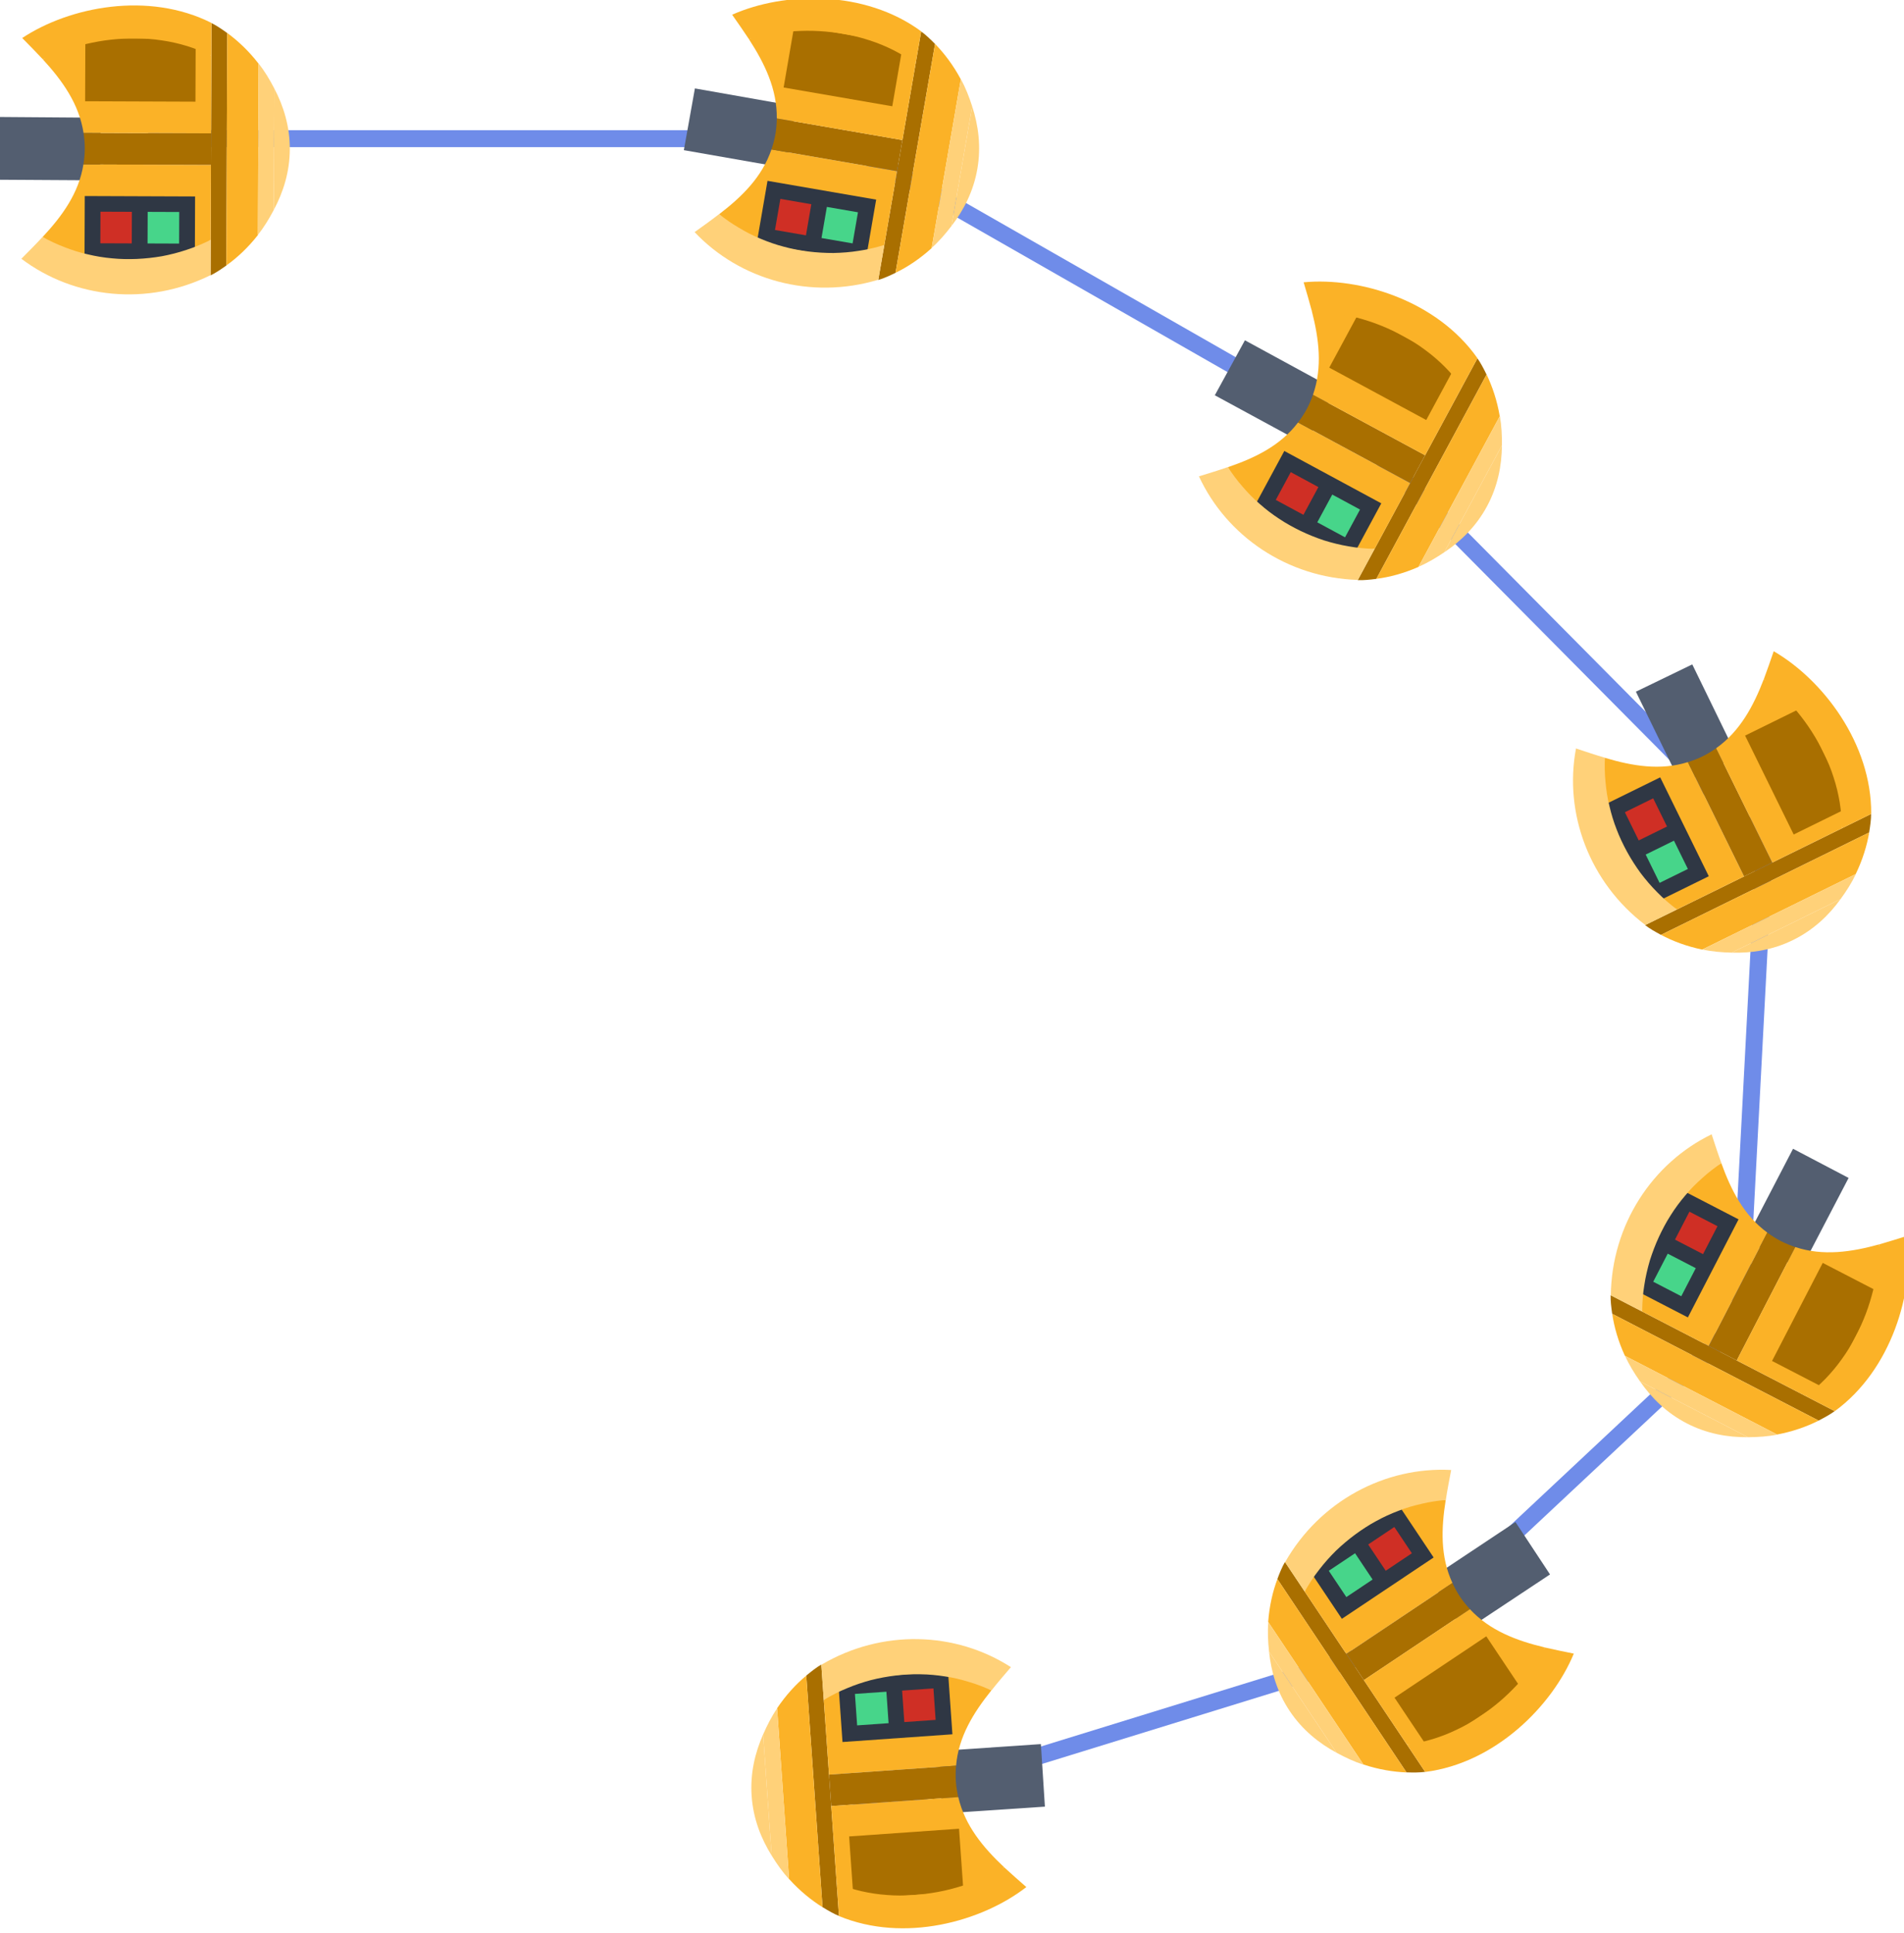 <svg width="29.67mm" height="30.105mm" version="1.1" viewBox="0 0 29.67 30.105" xmlns="http://www.w3.org/2000/svg">
 <g transform="translate(-473.89 -251.79)">
  <path d="m476.33 253.95h10.592l8.238 4.707 6.228 6.277-0.392 7.453-5.394 5.051-8.581 2.648" fill="none" stroke="#6f8ce9" stroke-linecap="square" stroke-width=".265" style="paint-order:normal"/>
  <g transform="matrix(.002 -.529 -.529 -.002 506.15 326.72)">
   <path d="m133.62 54.82h6.844c0.117 0.164 0.222 0.32 0.293 0.465h-7.43c0.07-0.145 0.176-0.301 0.293-0.465z" fill="#a96f00"/>
   <path d="m134.52 53.894h5.047c0.371 0.289 0.672 0.613 0.899 0.926h-6.844c0.223-0.313 0.527-0.637 0.898-0.926z" fill="#fbb227"/>
   <path d="m138.84 53.429c0.262 0.137 0.512 0.289 0.734 0.465h-5.047c0.219-0.176 0.473-0.328 0.735-0.465z" fill="#ffd179"/>
   <path d="m138.84 53.429h-3.578c0.523-0.277 1.121-0.465 1.789-0.465s1.266 0.188 1.789 0.465z" fill="#ffd179"/>
   <path d="m136.12 61.582 1.848-0.011-0.011-3.035-1.844 0.016z" fill="#535e70"/>
   <path d="m136.58 55.285v3.757c-0.848 0.133-1.519 0.618-2.144 1.196-0.114-0.211-0.5-0.426-0.586-0.645-0.086-0.226-0.157-0.457-0.211-0.691-0.055-0.235-0.09-0.477-0.114-0.715-0.019-0.242-0.027-0.488-0.015-0.735 0.011-0.242 0.039-0.488 0.086-0.73 0.047-0.246 0.109-0.488 0.187-0.73 0.028-0.082 0.07-0.161 0.102-0.243 0.062-0.156 0.406-0.312 0.484-0.464z" fill="#fbb227"/>
   <path d="m137.51 55.285v3.757c-0.153-0.023-0.305-0.039-0.465-0.039s-0.317 0.016-0.465 0.039v-3.757z" fill="#a96f00"/>
   <path d="m139.79 55.285c0.227 0.277 0.43 0.691 0.504 0.929 0.074 0.242 0.129 0.492 0.168 0.742 0.035 0.25 0.109 0.305 0.113 0.559 0 0.25 0.027 0.496 0 0.742-0.031 0.246-0.176 0.692-0.23 0.93-0.055 0.238-0.125 0.465-0.203 0.687-0.075 0.207-0.383 0.188-0.473 0.375-0.629-0.582-1.309-1.07-2.16-1.207v-3.757z" fill="#fbb227"/>
   <path d="m138.44 58.999h1.855v-3.25h-1.855z" fill="#a96f00"/>
   <path d="m133.79 58.999h1.859v-3.25h-1.859z" fill="#2f3744"/>
   <path d="m134.44 60.238c-0.219 0.199-0.43 0.41-0.645 0.621-1.164-1.555-1.391-3.715-0.461-5.574h1.039c-0.117 0.234-0.219 0.468-0.297 0.71-0.082 0.239-0.144 0.485-0.191 0.727-0.043 0.246-0.07 0.488-0.082 0.734-0.012 0.243-8e-3 0.489 0.015 0.731 0.02 0.242 0.059 0.48 0.114 0.715 0.05 0.238 0.125 0.468 0.211 0.691 0.082 0.223 0.183 0.434 0.297 0.645z" fill="#ffd179"/>
   <path d="m140.76 55.285c0.929 1.859 0.465 4.183-0.465 5.574-0.207-0.207-0.414-0.41-0.625-0.61 0.09-0.187 0.18-0.382 0.25-0.589 0.082-0.219 0.148-0.45 0.207-0.688 0.055-0.234 0.101-0.477 0.129-0.727 0.027-0.246 0.043-0.496 0.039-0.746 0-0.254-0.016-0.504-0.055-0.757-0.035-0.25-0.09-0.497-0.164-0.743-0.074-0.242-0.168-0.48-0.285-0.714z" fill="#fbb227"/>
   <path d="m134.26 58.535h0.93v-0.926h-0.93z" fill="#cf2f25"/>
   <path d="m134.26 57.144h0.93v-0.93h-0.93z" fill="#47d58a"/>
  </g>
  <g transform="matrix(.09 -.521 -.521 -.09 504.38 330.59)">
   <path d="m133.62 54.82h6.844c0.117 0.164 0.222 0.32 0.293 0.465h-7.43c0.07-0.145 0.176-0.301 0.293-0.465z" fill="#a96f00"/>
   <path d="m134.52 53.894h5.047c0.371 0.289 0.672 0.613 0.899 0.926h-6.844c0.223-0.313 0.527-0.637 0.898-0.926z" fill="#fbb227"/>
   <path d="m138.84 53.429c0.262 0.137 0.512 0.289 0.734 0.465h-5.047c0.219-0.176 0.473-0.328 0.735-0.465z" fill="#ffd179"/>
   <path d="m138.84 53.429h-3.578c0.523-0.277 1.121-0.465 1.789-0.465s1.266 0.188 1.789 0.465z" fill="#ffd179"/>
   <path d="m136.12 61.582 1.848-0.011-0.011-3.035-1.844 0.016z" fill="#535e70"/>
   <path d="m136.58 55.285v3.757c-0.848 0.133-1.519 0.618-2.144 1.196-0.114-0.211-0.5-0.426-0.586-0.645-0.086-0.226-0.157-0.457-0.211-0.691-0.055-0.235-0.09-0.477-0.114-0.715-0.019-0.242-0.027-0.488-0.015-0.735 0.011-0.242 0.039-0.488 0.086-0.73 0.047-0.246 0.109-0.488 0.187-0.73 0.028-0.082 0.07-0.161 0.102-0.243 0.062-0.156 0.406-0.312 0.484-0.464z" fill="#fbb227"/>
   <path d="m137.51 55.285v3.757c-0.153-0.023-0.305-0.039-0.465-0.039s-0.317 0.016-0.465 0.039v-3.757z" fill="#a96f00"/>
   <path d="m139.79 55.285c0.227 0.277 0.43 0.691 0.504 0.929 0.074 0.242 0.129 0.492 0.168 0.742 0.035 0.25 0.109 0.305 0.113 0.559 0 0.25 0.027 0.496 0 0.742-0.031 0.246-0.176 0.692-0.23 0.93-0.055 0.238-0.125 0.465-0.203 0.687-0.075 0.207-0.383 0.188-0.473 0.375-0.629-0.582-1.309-1.07-2.16-1.207v-3.757z" fill="#fbb227"/>
   <path d="m138.44 58.999h1.855v-3.25h-1.855z" fill="#a96f00"/>
   <path d="m133.79 58.999h1.859v-3.25h-1.859z" fill="#2f3744"/>
   <path d="m134.44 60.238c-0.219 0.199-0.43 0.41-0.645 0.621-1.164-1.555-1.391-3.715-0.461-5.574h1.039c-0.117 0.234-0.219 0.468-0.297 0.71-0.082 0.239-0.144 0.485-0.191 0.727-0.043 0.246-0.07 0.488-0.082 0.734-0.012 0.243-8e-3 0.489 0.015 0.731 0.02 0.242 0.059 0.48 0.114 0.715 0.05 0.238 0.125 0.468 0.211 0.691 0.082 0.223 0.183 0.434 0.297 0.645z" fill="#ffd179"/>
   <path d="m140.76 55.285c0.929 1.859 0.465 4.183-0.465 5.574-0.207-0.207-0.414-0.41-0.625-0.61 0.09-0.187 0.18-0.382 0.25-0.589 0.082-0.219 0.148-0.45 0.207-0.688 0.055-0.234 0.101-0.477 0.129-0.727 0.027-0.246 0.043-0.496 0.039-0.746 0-0.254-0.016-0.504-0.055-0.757-0.035-0.25-0.09-0.497-0.164-0.743-0.074-0.242-0.168-0.48-0.285-0.714z" fill="#fbb227"/>
   <path d="m134.26 58.535h0.93v-0.926h-0.93z" fill="#cf2f25"/>
   <path d="m134.26 57.144h0.93v-0.93h-0.93z" fill="#47d58a"/>
  </g>
  <g transform="matrix(.251 -.465 -.465 -.251 487.29 336.7)">
   <path d="m133.62 54.82h6.844c0.117 0.164 0.222 0.32 0.293 0.465h-7.43c0.07-0.145 0.176-0.301 0.293-0.465z" fill="#a96f00"/>
   <path d="m134.52 53.894h5.047c0.371 0.289 0.672 0.613 0.899 0.926h-6.844c0.223-0.313 0.527-0.637 0.898-0.926z" fill="#fbb227"/>
   <path d="m138.84 53.429c0.262 0.137 0.512 0.289 0.734 0.465h-5.047c0.219-0.176 0.473-0.328 0.735-0.465z" fill="#ffd179"/>
   <path d="m138.84 53.429h-3.578c0.523-0.277 1.121-0.465 1.789-0.465s1.266 0.188 1.789 0.465z" fill="#ffd179"/>
   <path d="m136.12 61.582 1.848-0.011-0.011-3.035-1.844 0.016z" fill="#535e70"/>
   <path d="m136.58 55.285v3.757c-0.848 0.133-1.519 0.618-2.144 1.196-0.114-0.211-0.5-0.426-0.586-0.645-0.086-0.226-0.157-0.457-0.211-0.691-0.055-0.235-0.09-0.477-0.114-0.715-0.019-0.242-0.027-0.488-0.015-0.735 0.011-0.242 0.039-0.488 0.086-0.73 0.047-0.246 0.109-0.488 0.187-0.73 0.028-0.082 0.07-0.161 0.102-0.243 0.062-0.156 0.406-0.312 0.484-0.464z" fill="#fbb227"/>
   <path d="m137.51 55.285v3.757c-0.153-0.023-0.305-0.039-0.465-0.039s-0.317 0.016-0.465 0.039v-3.757z" fill="#a96f00"/>
   <path d="m139.79 55.285c0.227 0.277 0.43 0.691 0.504 0.929 0.074 0.242 0.129 0.492 0.168 0.742 0.035 0.25 0.109 0.305 0.113 0.559 0 0.25 0.027 0.496 0 0.742-0.031 0.246-0.176 0.692-0.23 0.93-0.055 0.238-0.125 0.465-0.203 0.687-0.075 0.207-0.383 0.188-0.473 0.375-0.629-0.582-1.309-1.07-2.16-1.207v-3.757z" fill="#fbb227"/>
   <path d="m138.44 58.999h1.855v-3.25h-1.855z" fill="#a96f00"/>
   <path d="m133.79 58.999h1.859v-3.25h-1.859z" fill="#2f3744"/>
   <path d="m134.44 60.238c-0.219 0.199-0.43 0.41-0.645 0.621-1.164-1.555-1.391-3.715-0.461-5.574h1.039c-0.117 0.234-0.219 0.468-0.297 0.71-0.082 0.239-0.144 0.485-0.191 0.727-0.043 0.246-0.07 0.488-0.082 0.734-0.012 0.243-8e-3 0.489 0.015 0.731 0.02 0.242 0.059 0.48 0.114 0.715 0.05 0.238 0.125 0.468 0.211 0.691 0.082 0.223 0.183 0.434 0.297 0.645z" fill="#ffd179"/>
   <path d="m140.76 55.285c0.929 1.859 0.465 4.183-0.465 5.574-0.207-0.207-0.414-0.41-0.625-0.61 0.09-0.187 0.18-0.382 0.25-0.589 0.082-0.219 0.148-0.45 0.207-0.688 0.055-0.234 0.101-0.477 0.129-0.727 0.027-0.246 0.043-0.496 0.039-0.746 0-0.254-0.016-0.504-0.055-0.757-0.035-0.25-0.09-0.497-0.164-0.743-0.074-0.242-0.168-0.48-0.285-0.714z" fill="#fbb227"/>
   <path d="m134.26 58.535h0.93v-0.926h-0.93z" fill="#cf2f25"/>
   <path d="m134.26 57.144h0.93v-0.93h-0.93z" fill="#47d58a"/>
  </g>
  <g transform="matrix(.474 -.233 -.233 -.474 449.21 323.47)">
   <path d="m133.62 54.82h6.844c0.117 0.164 0.222 0.32 0.293 0.465h-7.43c0.07-0.145 0.176-0.301 0.293-0.465z" fill="#a96f00"/>
   <path d="m134.52 53.894h5.047c0.371 0.289 0.672 0.613 0.899 0.926h-6.844c0.223-0.313 0.527-0.637 0.898-0.926z" fill="#fbb227"/>
   <path d="m138.84 53.429c0.262 0.137 0.512 0.289 0.734 0.465h-5.047c0.219-0.176 0.473-0.328 0.735-0.465z" fill="#ffd179"/>
   <path d="m138.84 53.429h-3.578c0.523-0.277 1.121-0.465 1.789-0.465s1.266 0.188 1.789 0.465z" fill="#ffd179"/>
   <path d="m136.12 61.582 1.848-0.011-0.011-3.035-1.844 0.016z" fill="#535e70"/>
   <path d="m136.58 55.285v3.757c-0.848 0.133-1.519 0.618-2.144 1.196-0.114-0.211-0.5-0.426-0.586-0.645-0.086-0.226-0.157-0.457-0.211-0.691-0.055-0.235-0.09-0.477-0.114-0.715-0.019-0.242-0.027-0.488-0.015-0.735 0.011-0.242 0.039-0.488 0.086-0.73 0.047-0.246 0.109-0.488 0.187-0.73 0.028-0.082 0.07-0.161 0.102-0.243 0.062-0.156 0.406-0.312 0.484-0.464z" fill="#fbb227"/>
   <path d="m137.51 55.285v3.757c-0.153-0.023-0.305-0.039-0.465-0.039s-0.317 0.016-0.465 0.039v-3.757z" fill="#a96f00"/>
   <path d="m139.79 55.285c0.227 0.277 0.43 0.691 0.504 0.929 0.074 0.242 0.129 0.492 0.168 0.742 0.035 0.25 0.109 0.305 0.113 0.559 0 0.25 0.027 0.496 0 0.742-0.031 0.246-0.176 0.692-0.23 0.93-0.055 0.238-0.125 0.465-0.203 0.687-0.075 0.207-0.383 0.188-0.473 0.375-0.629-0.582-1.309-1.07-2.16-1.207v-3.757z" fill="#fbb227"/>
   <path d="m138.44 58.999h1.855v-3.25h-1.855z" fill="#a96f00"/>
   <path d="m133.79 58.999h1.859v-3.25h-1.859z" fill="#2f3744"/>
   <path d="m134.44 60.238c-0.219 0.199-0.43 0.41-0.645 0.621-1.164-1.555-1.391-3.715-0.461-5.574h1.039c-0.117 0.234-0.219 0.468-0.297 0.71-0.082 0.239-0.144 0.485-0.191 0.727-0.043 0.246-0.07 0.488-0.082 0.734-0.012 0.243-8e-3 0.489 0.015 0.731 0.02 0.242 0.059 0.48 0.114 0.715 0.05 0.238 0.125 0.468 0.211 0.691 0.082 0.223 0.183 0.434 0.297 0.645z" fill="#ffd179"/>
   <path d="m140.76 55.285c0.929 1.859 0.465 4.183-0.465 5.574-0.207-0.207-0.414-0.41-0.625-0.61 0.09-0.187 0.18-0.382 0.25-0.589 0.082-0.219 0.148-0.45 0.207-0.688 0.055-0.234 0.101-0.477 0.129-0.727 0.027-0.246 0.043-0.496 0.039-0.746 0-0.254-0.016-0.504-0.055-0.757-0.035-0.25-0.09-0.497-0.164-0.743-0.074-0.242-0.168-0.48-0.285-0.714z" fill="#fbb227"/>
   <path d="m134.26 58.535h0.93v-0.926h-0.93z" fill="#cf2f25"/>
   <path d="m134.26 57.144h0.93v-0.93h-0.93z" fill="#47d58a"/>
  </g>
  <g transform="matrix(.47 .243 .243 -.47 422.89 265.55)">
   <path d="m133.62 54.82h6.844c0.117 0.164 0.222 0.32 0.293 0.465h-7.43c0.07-0.145 0.176-0.301 0.293-0.465z" fill="#a96f00"/>
   <path d="m134.52 53.894h5.047c0.371 0.289 0.672 0.613 0.899 0.926h-6.844c0.223-0.313 0.527-0.637 0.898-0.926z" fill="#fbb227"/>
   <path d="m138.84 53.429c0.262 0.137 0.512 0.289 0.734 0.465h-5.047c0.219-0.176 0.473-0.328 0.735-0.465z" fill="#ffd179"/>
   <path d="m138.84 53.429h-3.578c0.523-0.277 1.121-0.465 1.789-0.465s1.266 0.188 1.789 0.465z" fill="#ffd179"/>
   <path d="m136.12 61.582 1.848-0.011-0.011-3.035-1.844 0.016z" fill="#535e70"/>
   <path d="m136.58 55.285v3.757c-0.848 0.133-1.519 0.618-2.144 1.196-0.114-0.211-0.5-0.426-0.586-0.645-0.086-0.226-0.157-0.457-0.211-0.691-0.055-0.235-0.09-0.477-0.114-0.715-0.019-0.242-0.027-0.488-0.015-0.735 0.011-0.242 0.039-0.488 0.086-0.73 0.047-0.246 0.109-0.488 0.187-0.73 0.028-0.082 0.07-0.161 0.102-0.243 0.062-0.156 0.406-0.312 0.484-0.464z" fill="#fbb227"/>
   <path d="m137.51 55.285v3.757c-0.153-0.023-0.305-0.039-0.465-0.039s-0.317 0.016-0.465 0.039v-3.757z" fill="#a96f00"/>
   <path d="m139.79 55.285c0.227 0.277 0.43 0.691 0.504 0.929 0.074 0.242 0.129 0.492 0.168 0.742 0.035 0.25 0.109 0.305 0.113 0.559 0 0.25 0.027 0.496 0 0.742-0.031 0.246-0.176 0.692-0.23 0.93-0.055 0.238-0.125 0.465-0.203 0.687-0.075 0.207-0.383 0.188-0.473 0.375-0.629-0.582-1.309-1.07-2.16-1.207v-3.757z" fill="#fbb227"/>
   <path d="m138.44 58.999h1.855v-3.25h-1.855z" fill="#a96f00"/>
   <path d="m133.79 58.999h1.859v-3.25h-1.859z" fill="#2f3744"/>
   <path d="m134.44 60.238c-0.219 0.199-0.43 0.41-0.645 0.621-1.164-1.555-1.391-3.715-0.461-5.574h1.039c-0.117 0.234-0.219 0.468-0.297 0.71-0.082 0.239-0.144 0.485-0.191 0.727-0.043 0.246-0.07 0.488-0.082 0.734-0.012 0.243-8e-3 0.489 0.015 0.731 0.02 0.242 0.059 0.48 0.114 0.715 0.05 0.238 0.125 0.468 0.211 0.691 0.082 0.223 0.183 0.434 0.297 0.645z" fill="#ffd179"/>
   <path d="m140.76 55.285c0.929 1.859 0.465 4.183-0.465 5.574-0.207-0.207-0.414-0.41-0.625-0.61 0.09-0.187 0.18-0.382 0.25-0.589 0.082-0.219 0.148-0.45 0.207-0.688 0.055-0.234 0.101-0.477 0.129-0.727 0.027-0.246 0.043-0.496 0.039-0.746 0-0.254-0.016-0.504-0.055-0.757-0.035-0.25-0.09-0.497-0.164-0.743-0.074-0.242-0.168-0.48-0.285-0.714z" fill="#fbb227"/>
   <path d="m134.26 58.535h0.93v-0.926h-0.93z" fill="#cf2f25"/>
   <path d="m134.26 57.144h0.93v-0.93h-0.93z" fill="#47d58a"/>
  </g>
  <g transform="matrix(.294 .44 .44 -.294 430.39 233.71)">
   <path d="m133.62 54.82h6.844c0.117 0.164 0.222 0.32 0.293 0.465h-7.43c0.07-0.145 0.176-0.301 0.293-0.465z" fill="#a96f00"/>
   <path d="m134.52 53.894h5.047c0.371 0.289 0.672 0.613 0.899 0.926h-6.844c0.223-0.313 0.527-0.637 0.898-0.926z" fill="#fbb227"/>
   <path d="m138.84 53.429c0.262 0.137 0.512 0.289 0.734 0.465h-5.047c0.219-0.176 0.473-0.328 0.735-0.465z" fill="#ffd179"/>
   <path d="m138.84 53.429h-3.578c0.523-0.277 1.121-0.465 1.789-0.465s1.266 0.188 1.789 0.465z" fill="#ffd179"/>
   <path d="m136.12 61.582 1.848-0.011-0.011-3.035-1.844 0.016z" fill="#535e70"/>
   <path d="m136.58 55.285v3.757c-0.848 0.133-1.519 0.618-2.144 1.196-0.114-0.211-0.5-0.426-0.586-0.645-0.086-0.226-0.157-0.457-0.211-0.691-0.055-0.235-0.09-0.477-0.114-0.715-0.019-0.242-0.027-0.488-0.015-0.735 0.011-0.242 0.039-0.488 0.086-0.73 0.047-0.246 0.109-0.488 0.187-0.73 0.028-0.082 0.07-0.161 0.102-0.243 0.062-0.156 0.406-0.312 0.484-0.464z" fill="#fbb227"/>
   <path d="m137.51 55.285v3.757c-0.153-0.023-0.305-0.039-0.465-0.039s-0.317 0.016-0.465 0.039v-3.757z" fill="#a96f00"/>
   <path d="m139.79 55.285c0.227 0.277 0.43 0.691 0.504 0.929 0.074 0.242 0.129 0.492 0.168 0.742 0.035 0.25 0.109 0.305 0.113 0.559 0 0.25 0.027 0.496 0 0.742-0.031 0.246-0.176 0.692-0.23 0.93-0.055 0.238-0.125 0.465-0.203 0.687-0.075 0.207-0.383 0.188-0.473 0.375-0.629-0.582-1.309-1.07-2.16-1.207v-3.757z" fill="#fbb227"/>
   <path d="m138.44 58.999h1.855v-3.25h-1.855z" fill="#a96f00"/>
   <path d="m133.79 58.999h1.859v-3.25h-1.859z" fill="#2f3744"/>
   <path d="m134.44 60.238c-0.219 0.199-0.43 0.41-0.645 0.621-1.164-1.555-1.391-3.715-0.461-5.574h1.039c-0.117 0.234-0.219 0.468-0.297 0.71-0.082 0.239-0.144 0.485-0.191 0.727-0.043 0.246-0.07 0.488-0.082 0.734-0.012 0.243-8e-3 0.489 0.015 0.731 0.02 0.242 0.059 0.48 0.114 0.715 0.05 0.238 0.125 0.468 0.211 0.691 0.082 0.223 0.183 0.434 0.297 0.645z" fill="#ffd179"/>
   <path d="m140.76 55.285c0.929 1.859 0.465 4.183-0.465 5.574-0.207-0.207-0.414-0.41-0.625-0.61 0.09-0.187 0.18-0.382 0.25-0.589 0.082-0.219 0.148-0.45 0.207-0.688 0.055-0.234 0.101-0.477 0.129-0.727 0.027-0.246 0.043-0.496 0.039-0.746 0-0.254-0.016-0.504-0.055-0.757-0.035-0.25-0.09-0.497-0.164-0.743-0.074-0.242-0.168-0.48-0.285-0.714z" fill="#fbb227"/>
   <path d="m134.26 58.535h0.93v-0.926h-0.93z" fill="#cf2f25"/>
   <path d="m134.26 57.144h0.93v-0.93h-0.93z" fill="#47d58a"/>
  </g>
  <g transform="matrix(.037 .527 .527 -.037 452.62 209.5)">
   <path d="m133.62 54.82h6.844c0.117 0.164 0.222 0.32 0.293 0.465h-7.43c0.07-0.145 0.176-0.301 0.293-0.465z" fill="#a96f00"/>
   <path d="m134.52 53.894h5.047c0.371 0.289 0.672 0.613 0.899 0.926h-6.844c0.223-0.313 0.527-0.637 0.898-0.926z" fill="#fbb227"/>
   <path d="m138.84 53.429c0.262 0.137 0.512 0.289 0.734 0.465h-5.047c0.219-0.176 0.473-0.328 0.735-0.465z" fill="#ffd179"/>
   <path d="m138.84 53.429h-3.578c0.523-0.277 1.121-0.465 1.789-0.465s1.266 0.188 1.789 0.465z" fill="#ffd179"/>
   <path d="m136.12 61.582 1.848-0.011-0.011-3.035-1.844 0.016z" fill="#535e70"/>
   <path d="m136.58 55.285v3.757c-0.848 0.133-1.519 0.618-2.144 1.196-0.114-0.211-0.5-0.426-0.586-0.645-0.086-0.226-0.157-0.457-0.211-0.691-0.055-0.235-0.09-0.477-0.114-0.715-0.019-0.242-0.027-0.488-0.015-0.735 0.011-0.242 0.039-0.488 0.086-0.73 0.047-0.246 0.109-0.488 0.187-0.73 0.028-0.082 0.07-0.161 0.102-0.243 0.062-0.156 0.406-0.312 0.484-0.464z" fill="#fbb227"/>
   <path d="m137.51 55.285v3.757c-0.153-0.023-0.305-0.039-0.465-0.039s-0.317 0.016-0.465 0.039v-3.757z" fill="#a96f00"/>
   <path d="m139.79 55.285c0.227 0.277 0.43 0.691 0.504 0.929 0.074 0.242 0.129 0.492 0.168 0.742 0.035 0.25 0.109 0.305 0.113 0.559 0 0.25 0.027 0.496 0 0.742-0.031 0.246-0.176 0.692-0.23 0.93-0.055 0.238-0.125 0.465-0.203 0.687-0.075 0.207-0.383 0.188-0.473 0.375-0.629-0.582-1.309-1.07-2.16-1.207v-3.757z" fill="#fbb227"/>
   <path d="m138.44 58.999h1.855v-3.25h-1.855z" fill="#a96f00"/>
   <path d="m133.79 58.999h1.859v-3.25h-1.859z" fill="#2f3744"/>
   <path d="m134.44 60.238c-0.219 0.199-0.43 0.41-0.645 0.621-1.164-1.555-1.391-3.715-0.461-5.574h1.039c-0.117 0.234-0.219 0.468-0.297 0.71-0.082 0.239-0.144 0.485-0.191 0.727-0.043 0.246-0.07 0.488-0.082 0.734-0.012 0.243-8e-3 0.489 0.015 0.731 0.02 0.242 0.059 0.48 0.114 0.715 0.05 0.238 0.125 0.468 0.211 0.691 0.082 0.223 0.183 0.434 0.297 0.645z" fill="#ffd179"/>
   <path d="m140.76 55.285c0.929 1.859 0.465 4.183-0.465 5.574-0.207-0.207-0.414-0.41-0.625-0.61 0.09-0.187 0.18-0.382 0.25-0.589 0.082-0.219 0.148-0.45 0.207-0.688 0.055-0.234 0.101-0.477 0.129-0.727 0.027-0.246 0.043-0.496 0.039-0.746 0-0.254-0.016-0.504-0.055-0.757-0.035-0.25-0.09-0.497-0.164-0.743-0.074-0.242-0.168-0.48-0.285-0.714z" fill="#fbb227"/>
   <path d="m134.26 58.535h0.93v-0.926h-0.93z" fill="#cf2f25"/>
   <path d="m134.26 57.144h0.93v-0.93h-0.93z" fill="#47d58a"/>
  </g>
 </g>
</svg>
